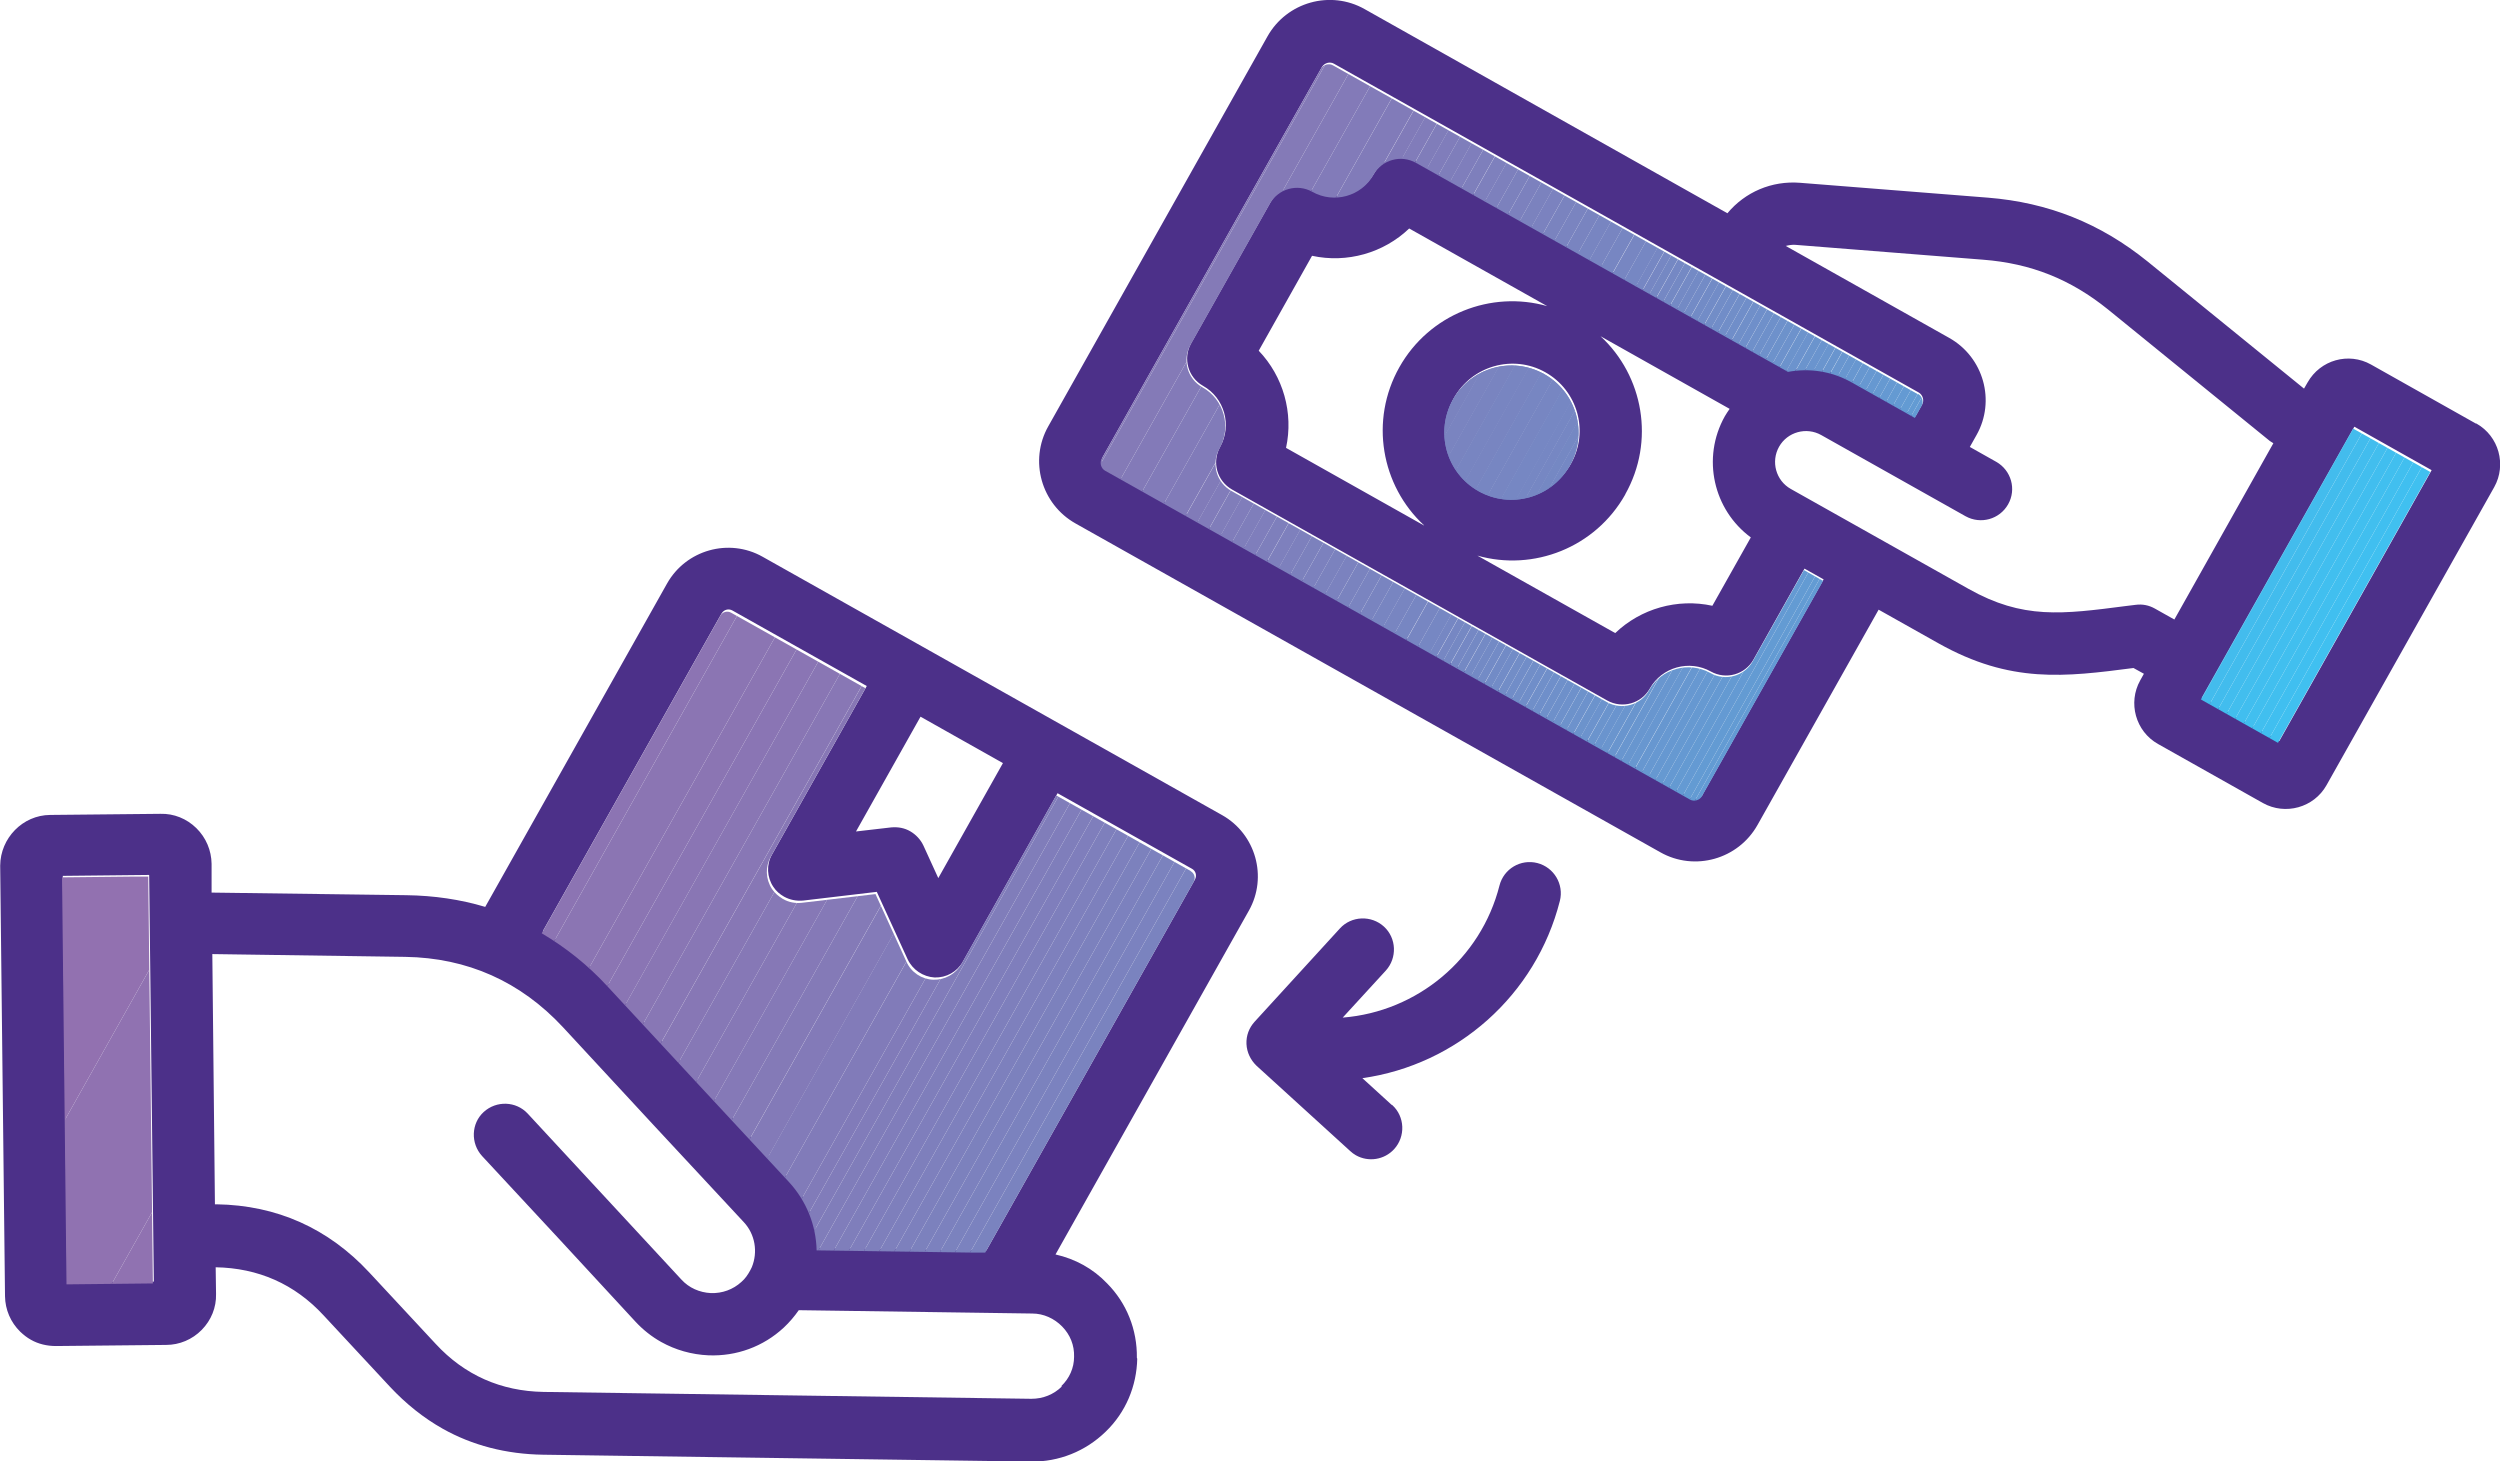 <?xml version="1.0" encoding="UTF-8"?>
<svg id="Livello_2" xmlns="http://www.w3.org/2000/svg" xmlns:xlink="http://www.w3.org/1999/xlink" viewBox="0 0 134.58 78.65">
  <defs>
    <style>
      .cls-1 {
        fill: none;
      }

      .cls-2 {
        fill: #41bfef;
      }

      .cls-3 {
        fill: #40c0f0;
      }

      .cls-4 {
        fill: #49b5e8;
      }

      .cls-5 {
        fill: #5aa6dc;
      }

      .cls-6 {
        fill: #8976b4;
      }

      .cls-7 {
        fill: #7f7ebb;
      }

      .cls-8 {
        fill: #5ca4da;
      }

      .cls-9 {
        fill: #708ec9;
      }

      .cls-10 {
        fill: #6996cf;
      }

      .cls-11 {
        fill: #8579b7;
      }

      .cls-12 {
        fill: #46b7e9;
      }

      .cls-13 {
        fill: #6d92cb;
      }

      .cls-14 {
        fill: #47b6e8;
      }

      .cls-15 {
        fill: #43bbed;
      }

      .cls-16 {
        fill: #7c81bd;
      }

      .cls-17 {
        fill: #58a8de;
      }

      .cls-18 {
        fill: #5da3d9;
      }

      .cls-19 {
        fill: #837ab8;
      }

      .cls-20 {
        fill: #7b82bf;
      }

      .cls-21 {
        fill: #7885c1;
      }

      .cls-22 {
        fill: #5ca3da;
      }

      .cls-23 {
        fill: #629cd4;
      }

      .cls-24 {
        fill: #807dbb;
      }

      .cls-25 {
        fill: #7588c3;
      }

      .cls-26 {
        fill: #5ba5db;
      }

      .cls-27 {
        fill: #718dc8;
      }

      .cls-28 {
        fill: #738ac5;
      }

      .cls-29 {
        fill: #45b8ea;
      }

      .cls-30 {
        fill: #44baec;
      }

      .cls-31 {
        fill: #6d92cc;
      }

      .cls-32 {
        fill: #41beef;
      }

      .cls-33 {
        fill: #4c3089;
      }

      .cls-34 {
        fill: #59a7dd;
      }

      .cls-35 {
        fill: #6a94ce;
      }

      .cls-36 {
        fill: #7786c2;
      }

      .cls-37 {
        fill: #49b4e7;
      }

      .cls-38 {
        fill: #827bb9;
      }

      .cls-39 {
        fill: #649ad3;
      }

      .cls-40 {
        fill: #847ab7;
      }

      .cls-41 {
        fill: #4ab4e7;
      }

      .cls-42 {
        fill: #42beee;
      }

      .cls-43 {
        fill: #6f8fca;
      }

      .cls-44 {
        fill: #639bd4;
      }

      .cls-45 {
        fill: #6e90ca;
      }

      .cls-46 {
        fill: #60a0d7;
      }

      .cls-47 {
        fill: #817bb9;
      }

      .cls-48 {
        fill: #7d80bd;
      }

      .cls-49 {
        fill: #54ace0;
      }

      .cls-50 {
        fill: #42bced;
      }

      .cls-51 {
        fill: #629dd5;
      }

      .cls-52 {
        fill: #817cba;
      }

      .cls-53 {
        fill: #52aee2;
      }

      .cls-54 {
        fill: #7c81be;
      }

      .cls-55 {
        fill: #51aee3;
      }

      .cls-56 {
        fill: #8678b6;
      }

      .cls-57 {
        fill: #6699d1;
      }

      .cls-58 {
        fill: #708fc9;
      }

      .cls-59 {
        fill: #54ace1;
      }

      .cls-60 {
        fill: #619ed5;
      }

      .cls-61 {
        fill: #44b9eb;
      }

      .cls-62 {
        fill: #718ec8;
      }

      .cls-63 {
        fill: #7f7ebc;
      }

      .cls-64 {
        fill: #6698d1;
      }

      .cls-65 {
        fill: #45b9eb;
      }

      .cls-66 {
        fill: #6599d2;
      }

      .cls-67 {
        fill: #5fa1d8;
      }

      .cls-68 {
        fill: #609fd6;
      }

      .cls-69 {
        fill: #6f90ca;
      }

      .cls-70 {
        fill: #55abe0;
      }

      .cls-71 {
        fill: #5fa0d7;
      }

      .cls-72 {
        fill: #6c93cd;
      }

      .cls-73 {
        fill: #7e7fbc;
      }

      .cls-74 {
        fill: #43bced;
      }

      .cls-75 {
        fill: #8777b5;
      }

      .cls-76 {
        fill: #8b75b3;
      }

      .cls-77 {
        fill: #47b6e9;
      }

      .cls-78 {
        fill: #728bc6;
      }

      .cls-79 {
        fill: #8d74b2;
      }

      .cls-80 {
        fill: #8e73b2;
      }

      .cls-81 {
        fill: #58a8dd;
      }

      .cls-82 {
        fill: #43bbec;
      }

      .cls-83 {
        fill: #7e80bd;
      }

      .cls-84 {
        fill: #56aadf;
      }

      .cls-85 {
        fill: #40bff0;
      }

      .cls-86 {
        fill: #6798d1;
      }

      .cls-87 {
        fill: #44baeb;
      }

      .cls-88 {
        fill: #6b94cd;
      }

      .cls-89 {
        fill: #57a9de;
      }

      .cls-90 {
        fill: #7a83bf;
      }

      .cls-91 {
        fill: #8877b5;
      }

      .cls-92 {
        fill: #807dba;
      }

      .cls-93 {
        fill: #8a75b4;
      }

      .cls-94 {
        fill: #42bdee;
      }

      .cls-95 {
        fill: #7b82be;
      }

      .cls-96 {
        fill: #5ea1d8;
      }

      .cls-97 {
        fill: #7489c4;
      }

      .cls-98 {
        fill: #619ed6;
      }

      .cls-99 {
        fill: #5da2d9;
      }

      .cls-100 {
        fill: #6896cf;
      }

      .cls-101 {
        fill: #59a7dc;
      }

      .cls-102 {
        fill: #639bd3;
      }

      .cls-103 {
        fill: #9072b1;
      }

      .cls-104 {
        fill: #6a95ce;
      }

      .cls-105 {
        fill: #6e91cb;
      }

      .cls-106 {
        fill: #649ad2;
      }

      .cls-107 {
        fill: #6995ce;
      }

      .cls-108 {
        fill: #7588c4;
      }

      .cls-109 {
        fill: #728dc7;
      }

      .cls-110 {
        fill: #728cc7;
      }

      .cls-111 {
        fill: #5ea2d8;
      }

      .cls-112 {
        fill: #748ac5;
      }

      .cls-113 {
        fill: #8f73b1;
      }

      .cls-114 {
        fill: #629dd4;
      }

      .cls-115 {
        fill: #7984c0;
      }

      .cls-116 {
        fill: #6897d0;
      }

      .cls-117 {
        clip-path: url(#clippath);
      }

      .cls-118 {
        fill: #8c74b3;
      }

      .cls-119 {
        fill: #6797d0;
      }

      .cls-120 {
        fill: #53ade1;
      }

      .cls-121 {
        fill: #738bc6;
      }

      .cls-122 {
        fill: #5ba4db;
      }

      .cls-123 {
        fill: #7a84c0;
      }

      .cls-124 {
        fill: #48b5e8;
      }

      .cls-125 {
        fill: #6c93cc;
      }

      .cls-126 {
        fill: #7687c3;
      }

      .cls-127 {
        fill: #9271b0;
      }
    </style>
    <clipPath id="clippath">
      <path class="cls-1" d="M7.98,47.2l.25,21.89-4.65.05-.24-21.91,4.65-.05h0ZM64.1,46.89l-7.24-4.07-5.1,9.07c-.31.54-.9.87-1.52.85s-1.19-.39-1.45-.98l-1.66-3.63-3.97.47c-.35.04-.71-.03-1.02-.21-.22-.13-.43-.31-.58-.53-.35-.53-.37-1.2-.07-1.74l5.1-9.07-7.24-4.07c-.2-.11-.46-.04-.57.16l-9.62,17.1c1.28.76,2.48,1.7,3.56,2.88,3.25,3.5,6.49,7.01,9.75,10.51.95,1.03,1.46,2.34,1.49,3.68l9.07.13,11.23-19.97c.11-.2.04-.46-.16-.57h0ZM78.21,21.52c-.97,1.73-.36,3.94,1.38,4.92s3.94.36,4.92-1.38.36-3.94-1.38-4.92-3.94-.36-4.92,1.38ZM103.24,21.22L71.76,3.52c-.22-.13-.53-.04-.65.18l-11.8,20.99c-.13.22-.04.53.18.65l31.48,17.7c.22.13.53.04.65-.18l6.52-11.59-1.03-.58-2.75,4.9c-.45.81-1.48,1.1-2.29.64-1.16-.65-2.64-.24-3.29.92-.45.81-1.48,1.1-2.29.64l-20.2-11.36c-.81-.45-1.1-1.48-.64-2.29.65-1.16.24-2.64-.92-3.29-.81-.45-1.1-1.48-.64-2.29l4.27-7.59c.45-.81,1.48-1.1,2.29-.64,1.16.65,2.64.24,3.29-.92.45-.81,1.48-1.1,2.29-.64l20.02,11.25c1.13-.21,2.32-.05,3.4.55l3.43,1.93.36-.64c.13-.22.04-.53-.18-.65h0ZM126.67,23.07l-8.2,14.58,4.16,2.34,8.2-14.58-4.16-2.34Z"/>
    </clipPath>
  </defs>
  <g id="Livello_1-2" data-name="Livello_1">
    <g id="Livello_1-2">
      <g>
        <path class="cls-33" d="M74.93,59.49l-1.59-1.45c5.09-.72,9.34-4.46,10.63-9.54.23-.9-.32-1.81-1.21-2.04-.9-.23-1.81.31-2.04,1.21-1,3.94-4.42,6.79-8.44,7.11l2.32-2.53c.62-.68.58-1.75-.1-2.37s-1.75-.58-2.37.1l-4.59,5.02c-.3.33-.46.75-.44,1.2s.22.86.54,1.17l5.04,4.59c.1.09.2.17.31.23.67.38,1.53.25,2.06-.33.62-.68.58-1.75-.1-2.37h0l-.03-.02ZM133.28,22.8l-5.65-3.18c-1.2-.67-2.72-.25-3.41.97l-.19.33-8.43-6.85c-2.54-2.05-5.34-3.17-8.59-3.43l-10.11-.8c-1.53-.12-2.96.5-3.91,1.64L73.46.49c-1.84-1.04-4.19-.38-5.23,1.47l-11.8,20.99c-1.04,1.84-.38,4.19,1.47,5.23l31.48,17.7c1.84,1.04,4.19.38,5.23-1.47l6.52-11.59,3.22,1.81c3.88,2.18,6.8,1.81,10.5,1.33l.56.31-.2.36c-.67,1.2-.25,2.74.96,3.42l5.65,3.18c1.2.67,2.74.25,3.42-.96l9.03-16.05c.67-1.2.25-2.74-.96-3.42h-.01ZM91.67,42.77c-.13.22-.43.31-.65.18l-31.48-17.7c-.22-.13-.31-.43-.18-.65l11.8-20.99c.13-.22.43-.31.65-.18l31.48,17.7c.22.13.31.43.18.65l-.36.64-3.43-1.93c-1.07-.6-2.27-.76-3.4-.55l-20.02-11.25c-.81-.45-1.83-.17-2.29.64-.65,1.16-2.13,1.57-3.29.92-.81-.45-1.83-.17-2.29.64l-4.27,7.59c-.45.81-.17,1.83.64,2.29,1.16.65,1.57,2.13.92,3.29-.45.81-.17,1.83.64,2.29l20.2,11.36c.81.45,1.83.17,2.29-.64.65-1.16,2.13-1.57,3.29-.92.81.45,1.83.17,2.29-.64l2.75-4.9,1.03.58s-6.52,11.59-6.52,11.59ZM76.66,28.29l-7.43-4.18c.41-1.88-.15-3.85-1.47-5.23l2.87-5.11c1.88.41,3.85-.15,5.23-1.47l7.43,4.18c-3.02-.86-6.35.43-7.96,3.29s-.98,6.37,1.33,8.51h0ZM78.27,21.42c.97-1.73,3.18-2.36,4.92-1.38s2.36,3.18,1.38,4.92-3.18,2.36-4.92,1.38-2.36-3.18-1.38-4.92ZM87.49,26.61c1.61-2.86.98-6.37-1.33-8.51l6.95,3.91c-.09.13-.18.26-.26.4-1.26,2.25-.61,5.04,1.4,6.52l-2.07,3.68c-1.88-.41-3.85.15-5.23,1.47l-7.42-4.17c3.02.86,6.35-.43,7.96-3.29h0ZM117.05,33.35l-1.05-.59c-.32-.18-.67-.25-1.04-.2l-.49.06c-3.47.45-5.57.73-8.5-.92l-9.57-5.38c-.8-.45-1.08-1.47-.63-2.27s1.47-1.08,2.27-.63l7.77,4.37c.81.45,1.83.17,2.29-.64s.17-1.83-.64-2.29l-1.42-.8.36-.64c1.04-1.84.38-4.19-1.47-5.23l-8.8-4.95c.15-.04.33-.07.51-.06l10.11.8c2.58.2,4.71,1.05,6.73,2.68l8.71,7.08s.12.08.19.12l-5.33,9.49h.01ZM122.7,39.89l-4.16-2.34,8.2-14.58,4.16,2.34s-8.2,14.58-8.2,14.58ZM61.2,73.09c.02-1.51-.55-2.94-1.6-4-.76-.8-1.72-1.32-2.78-1.56l10.41-18.51c1.02-1.81.37-4.12-1.44-5.14l-24.74-13.91c-1.81-1.02-4.12-.37-5.14,1.44l-9.79,17.41c-1.33-.4-2.76-.61-4.25-.63l-10.48-.14v-1.55c-.01-.72-.3-1.41-.82-1.92s-1.21-.79-1.93-.77l-5.94.06c-1.48.01-2.68,1.25-2.69,2.73h0l.26,23.18c.01.72.3,1.4.82,1.91.18.17.37.32.57.43.4.23.87.34,1.35.34l5.93-.06c.72,0,1.41-.29,1.92-.81.51-.52.79-1.21.77-1.93l-.02-1.44c2.29.04,4.25.9,5.81,2.59l3.57,3.84c.86.92,1.81,1.68,2.84,2.26,1.6.9,3.42,1.37,5.4,1.4l26.26.37c1.51.02,2.94-.55,4.03-1.61,1.08-1.04,1.67-2.45,1.7-3.94h-.01ZM49.57,38.59l4.42,2.49-3.48,6.19-.8-1.75c-.15-.32-.4-.59-.71-.77s-.65-.24-1.02-.21l-1.9.22,3.48-6.19v.02ZM38.85,33.02c.11-.2.37-.27.57-.16l7.24,4.07-5.1,9.07c-.31.54-.28,1.22.07,1.74.15.23.35.4.58.53.31.17.65.24,1.02.21l3.97-.47,1.66,3.63c.27.57.83.94,1.45.98.63.02,1.22-.31,1.52-.85l5.1-9.07,7.24,4.07c.2.11.27.37.16.57l-11.23,19.97-9.07-.13c-.04-1.34-.56-2.66-1.49-3.68-3.25-3.5-6.5-7.02-9.75-10.51-1.08-1.18-2.28-2.12-3.56-2.88,0,0,9.62-17.1,9.62-17.1ZM3.62,69.06l-.24-21.91,4.65-.05.25,21.89-4.65.05h0ZM57.16,74.64c-.44.43-1.01.66-1.64.66l-26.26-.37c-2.29-.04-4.25-.9-5.81-2.59l-3.57-3.84c-2.21-2.38-4.98-3.62-8.22-3.67h-.09s-.14-13.47-.14-13.47l10.38.15c3.35.05,6.21,1.33,8.49,3.78,3.24,3.51,6.5,7.02,9.74,10.5.61.65.77,1.61.43,2.43l-.03.06-.05.1c-.13.24-.27.45-.48.63-.45.41-1.03.62-1.64.6-.61-.03-1.18-.28-1.59-.73-2.75-2.98-5.51-5.94-8.27-8.93-.63-.68-1.69-.71-2.37-.09s-.71,1.69-.09,2.37c2.76,2.96,5.52,5.95,8.27,8.93.4.43.87.8,1.37,1.08.77.43,1.64.68,2.55.72,1.51.06,2.95-.47,4.05-1.49.31-.29.58-.61.81-.94l12.57.18c.6,0,1.18.26,1.61.7s.66,1.01.64,1.63c0,.6-.25,1.16-.69,1.58h0l.04.02Z"/>
        <g class="cls-117">
          <polygon class="cls-41" points="118.71 23.07 118.48 23.49 118.48 23.07 118.71 23.07"/>
          <polygon class="cls-37" points="119.03 23.07 118.48 24.05 118.48 23.49 118.71 23.07 119.03 23.07"/>
          <polygon class="cls-4" points="119.35 23.07 118.48 24.62 118.48 24.05 119.03 23.07 119.35 23.07"/>
          <polygon class="cls-124" points="119.67 23.07 118.48 25.19 118.48 24.62 119.35 23.07 119.67 23.07"/>
          <polygon class="cls-14" points="119.98 23.07 118.48 25.75 118.48 25.19 119.67 23.07 119.98 23.07"/>
          <polygon class="cls-77" points="120.3 23.07 118.48 26.32 118.48 25.75 119.98 23.07 120.3 23.07"/>
          <polygon class="cls-12" points="120.62 23.07 118.48 26.88 118.48 26.32 120.3 23.07 120.62 23.07"/>
          <polygon class="cls-12" points="121.23 23.07 118.48 27.96 118.48 26.88 120.62 23.07 121.23 23.07"/>
          <polygon class="cls-12" points="121.83 23.07 118.48 29.04 118.48 27.96 121.23 23.07 121.83 23.07"/>
          <polygon class="cls-29" points="122.44 23.07 118.48 30.12 118.48 29.04 121.83 23.07 122.44 23.07"/>
          <polygon class="cls-29" points="123.05 23.07 118.48 31.19 118.48 30.12 122.44 23.07 123.05 23.07"/>
          <polygon class="cls-65" points="123.65 23.07 118.48 32.27 118.48 31.19 123.05 23.07 123.65 23.07"/>
          <polygon class="cls-61" points="124.26 23.07 118.48 33.35 118.48 32.27 123.65 23.07 124.26 23.07"/>
          <polygon class="cls-87" points="124.87 23.07 118.48 34.43 118.48 33.35 124.26 23.07 124.87 23.07"/>
          <polygon class="cls-30" points="125.47 23.07 118.48 35.51 118.48 34.43 124.87 23.07 125.47 23.07"/>
          <polygon class="cls-82" points="126.08 23.07 118.48 36.59 118.48 35.51 125.47 23.07 126.08 23.07"/>
          <polygon class="cls-15" points="126.68 23.07 118.48 37.67 118.48 36.59 126.08 23.07 126.68 23.07"/>
          <polygon class="cls-74" points="127.29 23.07 118.48 38.74 118.48 37.67 126.68 23.07 127.29 23.07"/>
          <polygon class="cls-50" points="127.9 23.07 118.48 39.82 118.48 38.74 127.29 23.07 127.9 23.07"/>
          <polygon class="cls-94" points="128.5 23.07 118.99 39.98 118.55 39.98 118.48 39.94 118.48 39.82 127.9 23.07 128.5 23.07"/>
          <polygon class="cls-42" points="129.11 23.07 119.6 39.98 118.99 39.98 128.5 23.07 129.11 23.07"/>
          <polygon class="cls-32" points="129.72 23.07 120.21 39.98 119.6 39.98 129.11 23.07 129.72 23.07"/>
          <polygon class="cls-2" points="130.32 23.07 120.81 39.98 120.21 39.98 129.72 23.07 130.32 23.07"/>
          <polygon class="cls-2" points="130.75 23.07 130.83 23.11 130.83 23.25 121.42 39.98 120.81 39.98 130.32 23.07 130.75 23.07"/>
          <polygon class="cls-85" points="130.83 24.33 122.03 39.98 121.42 39.98 130.83 23.25 130.83 24.33"/>
          <polygon class="cls-3" points="130.83 25.4 122.63 39.98 122.03 39.98 130.83 24.33 130.83 25.4"/>
          <polygon class="cls-3" points="122.63 39.98 130.83 25.4 130.83 39.98 122.63 39.98"/>
          <polygon class="cls-76" points="60.63 3.39 59.17 5.99 59.17 3.39 60.63 3.39"/>
          <polygon class="cls-93" points="62.17 3.39 59.17 8.72 59.17 5.99 60.63 3.39 62.17 3.39"/>
          <polygon class="cls-6" points="63.7 3.39 59.17 11.45 59.17 8.72 62.17 3.39 63.7 3.39"/>
          <polygon class="cls-91" points="65.24 3.39 59.17 14.18 59.17 11.45 63.7 3.39 65.24 3.39"/>
          <polygon class="cls-75" points="66.78 3.39 59.17 16.91 59.17 14.18 65.24 3.39 66.78 3.39"/>
          <polygon class="cls-56" points="68.31 3.39 59.17 19.65 59.17 16.91 66.78 3.39 68.31 3.39"/>
          <polygon class="cls-56" points="69.85 3.39 59.17 22.38 59.17 19.65 68.31 3.39 69.85 3.39"/>
          <polygon class="cls-11" points="71.39 3.39 59.17 25.11 59.17 22.38 69.85 3.39 71.39 3.39"/>
          <polygon class="cls-40" points="72.92 3.39 59.33 27.56 59.17 27.47 59.17 25.11 71.39 3.39 72.92 3.39"/>
          <polygon class="cls-19" points="74.46 3.39 60.5 28.21 59.33 27.56 72.92 3.39 74.46 3.39"/>
          <polygon class="cls-38" points="75.61 3.39 75.9 3.55 61.67 28.87 60.5 28.21 74.46 3.39 75.61 3.39"/>
          <rect class="cls-47" x="54.85" y="15.87" width="29.04" height="1.34" transform="translate(20.95 68.9) rotate(-60.65)"/>
          <rect class="cls-47" x="55.74" y="16.69" width="29.04" height=".72" transform="translate(20.97 69.94) rotate(-60.65)"/>
          <rect class="cls-52" x="56.37" y="17.04" width="29.04" height=".72" transform="translate(20.98 70.66) rotate(-60.65)"/>
          <rect class="cls-92" x="56.99" y="17.39" width="29.04" height=".72" transform="translate(21 71.39) rotate(-60.65)"/>
          <rect class="cls-24" x="57.62" y="17.74" width="29.04" height=".72" transform="translate(21.01 72.11) rotate(-60.65)"/>
          <rect class="cls-7" x="58.25" y="18.09" width="29.04" height=".72" transform="translate(21.02 72.84) rotate(-60.65)"/>
          <rect class="cls-63" x="58.87" y="18.44" width="29.04" height=".72" transform="translate(21.03 73.56) rotate(-60.65)"/>
          <rect class="cls-73" x="59.5" y="18.79" width="29.04" height=".72" transform="translate(21.05 74.28) rotate(-60.65)"/>
          <rect class="cls-83" x="60.12" y="19.15" width="29.04" height=".72" transform="translate(21.06 75.01) rotate(-60.65)"/>
          <rect class="cls-48" x="60.75" y="19.5" width="29.04" height=".72" transform="translate(21.07 75.73) rotate(-60.65)"/>
          <rect class="cls-16" x="61.37" y="19.85" width="29.04" height=".72" transform="translate(21.08 76.46) rotate(-60.65)"/>
          <rect class="cls-54" x="62" y="20.2" width="29.04" height=".72" transform="translate(21.1 77.18) rotate(-60.65)"/>
          <rect class="cls-95" x="62.62" y="20.55" width="29.04" height=".72" transform="translate(21.11 77.91) rotate(-60.65)"/>
          <rect class="cls-20" x="63.25" y="20.9" width="29.04" height=".72" transform="translate(21.12 78.63) rotate(-60.65)"/>
          <rect class="cls-90" x="63.87" y="21.26" width="29.04" height=".72" transform="translate(21.13 79.35) rotate(-60.65)"/>
          <rect class="cls-123" x="64.5" y="21.61" width="29.04" height=".72" transform="translate(21.14 80.08) rotate(-60.65)"/>
          <rect class="cls-115" x="65.12" y="21.96" width="29.04" height=".72" transform="translate(21.16 80.8) rotate(-60.65)"/>
          <rect class="cls-21" x="65.75" y="22.31" width="29.04" height=".72" transform="translate(21.17 81.53) rotate(-60.65)"/>
          <rect class="cls-21" x="66.37" y="22.66" width="29.04" height=".72" transform="translate(21.18 82.25) rotate(-60.65)"/>
          <rect class="cls-36" x="67" y="23.01" width="29.04" height=".72" transform="translate(21.19 82.98) rotate(-60.65)"/>
          <rect class="cls-36" x="67.62" y="23.37" width="29.04" height=".72" transform="translate(21.21 83.7) rotate(-60.65)"/>
          <rect class="cls-126" x="68.25" y="23.72" width="29.04" height=".72" transform="translate(21.22 84.43) rotate(-60.65)"/>
          <rect class="cls-126" x="68.75" y="24.14" width="29.04" height=".42" transform="translate(21.23 85) rotate(-60.65)"/>
          <rect class="cls-126" x="69.12" y="24.35" width="29.04" height=".42" transform="translate(21.24 85.43) rotate(-60.65)"/>
          <rect class="cls-25" x="69.48" y="24.56" width="29.04" height=".42" transform="translate(21.24 85.85) rotate(-60.65)"/>
          <rect class="cls-108" x="69.85" y="24.77" width="29.04" height=".42" transform="translate(21.25 86.28) rotate(-60.65)"/>
          <rect class="cls-97" x="70.22" y="24.97" width="29.04" height=".42" transform="translate(21.26 86.71) rotate(-60.65)"/>
          <rect class="cls-112" x="70.59" y="25.18" width="29.04" height=".42" transform="translate(21.27 87.14) rotate(-60.65)"/>
          <rect class="cls-28" x="70.96" y="25.39" width="29.04" height=".42" transform="translate(21.27 87.56) rotate(-60.65)"/>
          <rect class="cls-121" x="71.33" y="25.59" width="29.04" height=".42" transform="translate(21.28 87.99) rotate(-60.65)"/>
          <rect class="cls-78" x="71.7" y="25.8" width="29.04" height=".42" transform="translate(21.29 88.42) rotate(-60.65)"/>
          <rect class="cls-110" x="72.06" y="26.01" width="29.04" height=".42" transform="translate(21.29 88.84) rotate(-60.65)"/>
          <rect class="cls-109" x="72.43" y="26.22" width="29.04" height=".42" transform="translate(21.3 89.27) rotate(-60.65)"/>
          <rect class="cls-27" x="72.8" y="26.42" width="29.04" height=".42" transform="translate(21.31 89.7) rotate(-60.65)"/>
          <rect class="cls-62" x="73.17" y="26.63" width="29.04" height=".42" transform="translate(21.32 90.12) rotate(-60.65)"/>
          <rect class="cls-9" x="73.54" y="26.84" width="29.04" height=".42" transform="translate(21.32 90.55) rotate(-60.65)"/>
          <rect class="cls-58" x="73.91" y="27.05" width="29.04" height=".42" transform="translate(21.33 90.98) rotate(-60.65)"/>
          <rect class="cls-43" x="74.28" y="27.25" width="29.04" height=".42" transform="translate(21.34 91.41) rotate(-60.65)"/>
          <rect class="cls-69" x="74.64" y="27.46" width="29.04" height=".42" transform="translate(21.35 91.83) rotate(-60.65)"/>
          <rect class="cls-45" x="75.01" y="27.67" width="29.04" height=".42" transform="translate(21.35 92.26) rotate(-60.65)"/>
          <rect class="cls-105" x="75.38" y="27.87" width="29.04" height=".42" transform="translate(21.36 92.69) rotate(-60.65)"/>
          <rect class="cls-13" x="75.75" y="28.08" width="29.04" height=".42" transform="translate(21.37 93.11) rotate(-60.65)"/>
          <rect class="cls-31" x="76.12" y="28.29" width="29.04" height=".42" transform="translate(21.37 93.54) rotate(-60.65)"/>
          <rect class="cls-125" x="76.49" y="28.5" width="29.04" height=".42" transform="translate(21.38 93.97) rotate(-60.65)"/>
          <rect class="cls-72" x="76.86" y="28.7" width="29.04" height=".42" transform="translate(21.39 94.39) rotate(-60.65)"/>
          <rect class="cls-88" x="77.22" y="28.91" width="29.04" height=".42" transform="translate(21.4 94.82) rotate(-60.65)"/>
          <rect class="cls-35" x="77.59" y="29.12" width="29.04" height=".42" transform="translate(21.4 95.25) rotate(-60.65)"/>
          <rect class="cls-104" x="77.96" y="29.32" width="29.04" height=".42" transform="translate(21.41 95.67) rotate(-60.65)"/>
          <rect class="cls-107" x="78.33" y="29.53" width="29.04" height=".42" transform="translate(21.42 96.1) rotate(-60.65)"/>
          <rect class="cls-10" x="78.7" y="29.74" width="29.04" height=".42" transform="translate(21.43 96.53) rotate(-60.65)"/>
          <rect class="cls-100" x="79.07" y="29.95" width="29.04" height=".42" transform="translate(21.43 96.96) rotate(-60.65)"/>
          <rect class="cls-116" x="79.44" y="30.15" width="29.04" height=".42" transform="translate(21.44 97.38) rotate(-60.65)"/>
          <polygon class="cls-119" points="101.26 17.81 101.63 18.02 87.48 43.17 87.11 43.17 87.03 43.13 101.26 17.81"/>
          <polygon class="cls-86" points="101.63 18.02 102 18.23 87.97 43.17 87.48 43.17 101.63 18.02"/>
          <polygon class="cls-64" points="102 18.23 102.37 18.43 88.45 43.17 87.97 43.17 102 18.23"/>
          <polygon class="cls-57" points="102.37 18.43 102.73 18.64 88.94 43.17 88.45 43.17 102.37 18.43"/>
          <polygon class="cls-66" points="102.73 18.64 103.1 18.85 89.42 43.17 88.94 43.17 102.73 18.64"/>
          <polygon class="cls-106" points="103.1 18.85 103.47 19.05 89.91 43.17 89.42 43.17 103.1 18.85"/>
          <polygon class="cls-39" points="103.47 19.05 103.55 19.1 103.55 19.78 90.4 43.17 89.91 43.17 103.47 19.05"/>
          <polygon class="cls-102" points="103.55 20.64 90.88 43.17 90.4 43.17 103.55 19.78 103.55 20.64"/>
          <polygon class="cls-102" points="103.55 21.21 91.2 43.17 90.88 43.17 103.55 20.64 103.55 21.21"/>
          <polygon class="cls-44" points="103.55 21.77 91.52 43.17 91.2 43.17 103.55 21.21 103.55 21.77"/>
          <polygon class="cls-23" points="103.55 22.34 91.83 43.17 91.52 43.17 103.55 21.77 103.55 22.34"/>
          <polygon class="cls-114" points="103.55 22.91 92.15 43.17 91.83 43.17 103.55 22.34 103.55 22.91"/>
          <polygon class="cls-51" points="103.55 23.47 92.47 43.17 92.15 43.17 103.55 22.91 103.55 23.47"/>
          <polygon class="cls-60" points="103.55 24.04 92.79 43.17 92.47 43.17 103.55 23.47 103.55 24.04"/>
          <polygon class="cls-98" points="103.55 24.6 93.11 43.17 92.79 43.17 103.55 24.04 103.55 24.6"/>
          <polygon class="cls-68" points="103.55 25.17 93.42 43.17 93.11 43.17 103.55 24.6 103.55 25.17"/>
          <polygon class="cls-68" points="103.55 25.73 93.74 43.17 93.42 43.17 103.55 25.17 103.55 25.73"/>
          <polygon class="cls-46" points="103.55 26.3 94.06 43.17 93.74 43.17 103.55 25.73 103.55 26.3"/>
          <polygon class="cls-71" points="103.55 26.86 94.38 43.17 94.06 43.17 103.55 26.3 103.55 26.86"/>
          <polygon class="cls-67" points="103.55 27.43 94.69 43.17 94.38 43.17 103.55 26.86 103.55 27.43"/>
          <polygon class="cls-96" points="103.55 27.99 95.01 43.17 94.69 43.17 103.55 27.43 103.55 27.99"/>
          <polygon class="cls-111" points="103.55 28.56 95.33 43.17 95.01 43.17 103.55 27.99 103.55 28.56"/>
          <polygon class="cls-99" points="103.55 29.12 95.65 43.17 95.33 43.17 103.55 28.56 103.55 29.12"/>
          <polygon class="cls-18" points="103.55 29.69 95.97 43.17 95.65 43.17 103.55 29.12 103.55 29.69"/>
          <polygon class="cls-22" points="103.55 30.25 96.28 43.17 95.97 43.17 103.55 29.69 103.55 30.25"/>
          <polygon class="cls-8" points="103.55 30.82 96.6 43.17 96.28 43.17 103.55 30.25 103.55 30.82"/>
          <polygon class="cls-122" points="103.55 31.38 96.92 43.17 96.6 43.17 103.55 30.82 103.55 31.38"/>
          <polygon class="cls-26" points="103.55 31.95 97.24 43.17 96.92 43.17 103.55 31.38 103.55 31.95"/>
          <polygon class="cls-26" points="103.55 32.52 97.55 43.17 97.24 43.17 103.55 31.95 103.55 32.52"/>
          <polygon class="cls-5" points="103.55 33.08 97.87 43.17 97.55 43.17 103.55 32.52 103.55 33.08"/>
          <polygon class="cls-5" points="103.55 33.65 98.19 43.17 97.87 43.17 103.55 33.08 103.55 33.65"/>
          <polygon class="cls-101" points="103.55 34.21 98.51 43.17 98.19 43.17 103.55 33.65 103.55 34.21"/>
          <polygon class="cls-34" points="103.55 34.78 98.83 43.17 98.51 43.17 103.55 34.21 103.55 34.78"/>
          <polygon class="cls-81" points="103.55 35.34 99.14 43.17 98.83 43.17 103.55 34.78 103.55 35.34"/>
          <polygon class="cls-17" points="103.55 35.91 99.46 43.17 99.14 43.17 103.55 35.34 103.55 35.91"/>
          <polygon class="cls-89" points="103.55 36.47 99.78 43.17 99.46 43.17 103.55 35.91 103.55 36.47"/>
          <polygon class="cls-89" points="103.55 37.04 100.1 43.17 99.78 43.17 103.55 36.47 103.55 37.04"/>
          <polygon class="cls-84" points="103.55 37.6 100.42 43.17 100.1 43.17 103.55 37.04 103.55 37.6"/>
          <polygon class="cls-84" points="103.55 38.17 100.73 43.17 100.42 43.17 103.55 37.6 103.55 38.17"/>
          <polygon class="cls-70" points="103.55 38.73 101.05 43.17 100.73 43.17 103.55 38.17 103.55 38.73"/>
          <polygon class="cls-70" points="103.55 39.3 101.37 43.17 101.05 43.17 103.55 38.73 103.55 39.3"/>
          <polygon class="cls-49" points="103.55 39.86 101.69 43.17 101.37 43.17 103.55 39.3 103.55 39.86"/>
          <polygon class="cls-59" points="103.55 40.43 102 43.17 101.69 43.17 103.55 39.86 103.55 40.43"/>
          <polygon class="cls-120" points="103.55 40.99 102.32 43.17 102 43.17 103.55 40.43 103.55 40.99"/>
          <polygon class="cls-120" points="103.55 41.56 102.64 43.17 102.32 43.17 103.55 40.99 103.55 41.56"/>
          <polygon class="cls-53" points="103.55 42.13 102.96 43.17 102.64 43.17 103.55 41.56 103.55 42.13"/>
          <polygon class="cls-53" points="103.55 42.69 103.28 43.17 102.96 43.17 103.55 42.13 103.55 42.69"/>
          <polygon class="cls-55" points="103.28 43.17 103.55 42.69 103.55 43.17 103.28 43.17"/>
          <polygon class="cls-54" points="77.72 19.16 77.24 20.01 77.24 19.16 77.72 19.16"/>
          <polygon class="cls-95" points="78.54 19.16 77.24 21.47 77.24 20.01 77.72 19.16 78.54 19.16"/>
          <polygon class="cls-20" points="79.36 19.16 77.24 22.94 77.24 21.47 78.54 19.16 79.36 19.16"/>
          <polygon class="cls-90" points="80.19 19.16 77.24 24.4 77.24 22.94 79.36 19.16 80.19 19.16"/>
          <polygon class="cls-123" points="81.01 19.16 77.24 25.87 77.24 24.4 80.19 19.16 81.01 19.16"/>
          <polygon class="cls-115" points="81.83 19.16 77.24 27.33 77.24 25.87 81.01 19.16 81.83 19.16"/>
          <polygon class="cls-21" points="82.66 19.16 78.01 27.43 77.25 27.43 77.24 27.42 77.24 27.33 81.83 19.16 82.66 19.16"/>
          <polygon class="cls-21" points="83.48 19.16 78.83 27.43 78.01 27.43 82.66 19.16 83.48 19.16"/>
          <polygon class="cls-36" points="84.3 19.16 79.65 27.43 78.83 27.43 83.48 19.16 84.3 19.16"/>
          <polygon class="cls-36" points="85.12 19.16 80.48 27.43 79.65 27.43 84.3 19.16 85.12 19.16"/>
          <polygon class="cls-126" points="85.47 19.16 85.5 19.17 85.5 19.96 81.3 27.43 80.48 27.43 85.12 19.16 85.47 19.16"/>
          <polygon class="cls-126" points="85.5 20.82 81.78 27.43 81.3 27.43 85.5 19.96 85.5 20.82"/>
          <polygon class="cls-126" points="85.5 21.69 82.27 27.43 81.78 27.43 85.5 20.82 85.5 21.69"/>
          <polygon class="cls-25" points="85.5 22.55 82.75 27.43 82.27 27.43 85.5 21.69 85.5 22.55"/>
          <polygon class="cls-108" points="85.5 23.41 83.24 27.43 82.75 27.43 85.5 22.55 85.5 23.41"/>
          <polygon class="cls-97" points="85.5 24.28 83.73 27.43 83.24 27.43 85.5 23.41 85.5 24.28"/>
          <polygon class="cls-112" points="85.5 25.14 84.21 27.43 83.73 27.43 85.5 24.28 85.5 25.14"/>
          <polygon class="cls-28" points="85.5 26 84.7 27.43 84.21 27.43 85.5 25.14 85.5 26"/>
          <polygon class="cls-121" points="85.5 26.86 85.18 27.43 84.7 27.43 85.5 26 85.5 26.86"/>
          <polygon class="cls-78" points="85.18 27.43 85.5 26.86 85.5 27.43 85.18 27.43"/>
          <polygon class="cls-113" points="31.78 32.86 29.16 37.52 29.16 32.86 31.78 32.86"/>
          <polygon class="cls-80" points="34.46 32.86 29.16 42.3 29.16 37.52 31.78 32.86 34.46 32.86"/>
          <polygon class="cls-79" points="37.15 32.86 29.16 47.08 29.16 42.3 34.46 32.86 37.15 32.86"/>
          <polygon class="cls-118" points="39.84 32.86 29.16 51.86 29.16 47.08 37.15 32.86 39.84 32.86"/>
          <polygon class="cls-76" points="42.53 32.86 29.16 56.64 29.16 51.86 39.84 32.86 42.53 32.86"/>
          <polygon class="cls-76" points="43.22 32.86 43.86 33.22 29.16 59.37 29.16 56.64 42.53 32.86 43.22 32.86"/>
          <polygon class="cls-93" points="43.86 33.22 45.03 33.87 29.51 61.48 29.16 61.28 29.16 59.37 43.86 33.22"/>
          <rect class="cls-6" x="22.02" y="47.33" width="31.67" height="1.34" transform="translate(-22.54 57.47) rotate(-60.65)"/>
          <rect class="cls-91" x="23.19" y="47.99" width="31.67" height="1.34" transform="translate(-22.52 58.82) rotate(-60.65)"/>
          <rect class="cls-75" x="24.35" y="48.64" width="31.67" height="1.34" transform="translate(-22.49 60.18) rotate(-60.65)"/>
          <rect class="cls-56" x="25.52" y="49.3" width="31.67" height="1.34" transform="translate(-22.47 61.53) rotate(-60.65)"/>
          <rect class="cls-56" x="26.69" y="49.96" width="31.67" height="1.34" transform="translate(-22.45 62.88) rotate(-60.65)"/>
          <rect class="cls-11" x="27.86" y="50.61" width="31.67" height="1.34" transform="translate(-22.42 64.23) rotate(-60.65)"/>
          <rect class="cls-40" x="29.02" y="51.27" width="31.67" height="1.34" transform="translate(-22.4 65.58) rotate(-60.65)"/>
          <rect class="cls-19" x="30.19" y="51.93" width="31.67" height="1.34" transform="translate(-22.38 66.94) rotate(-60.65)"/>
          <rect class="cls-38" x="31.36" y="52.58" width="31.67" height="1.34" transform="translate(-22.36 68.29) rotate(-60.65)"/>
          <polygon class="cls-47" points="55.54 39.78 56.7 40.43 41.53 67.43 40.09 67.43 40.01 67.38 55.54 39.78"/>
          <polygon class="cls-47" points="56.7 40.43 57.33 40.79 42.35 67.43 41.53 67.43 56.7 40.43"/>
          <polygon class="cls-52" points="57.33 40.79 57.95 41.14 43.17 67.43 42.35 67.43 57.33 40.79"/>
          <polygon class="cls-92" points="57.95 41.14 58.58 41.49 43.99 67.43 43.17 67.43 57.95 41.14"/>
          <polygon class="cls-24" points="58.58 41.49 59.2 41.84 44.82 67.43 43.99 67.43 58.58 41.49"/>
          <polygon class="cls-7" points="59.2 41.84 59.83 42.19 45.64 67.43 44.82 67.43 59.2 41.84"/>
          <polygon class="cls-63" points="59.83 42.19 60.45 42.54 46.46 67.43 45.64 67.43 59.83 42.19"/>
          <polygon class="cls-73" points="60.45 42.54 61.08 42.9 47.29 67.43 46.46 67.43 60.45 42.54"/>
          <polygon class="cls-83" points="61.08 42.9 61.71 43.25 48.11 67.43 47.29 67.43 61.08 42.9"/>
          <polygon class="cls-48" points="61.71 43.25 62.33 43.6 48.93 67.43 48.11 67.43 61.71 43.25"/>
          <polygon class="cls-16" points="62.33 43.6 62.96 43.95 49.76 67.43 48.93 67.43 62.33 43.6"/>
          <polygon class="cls-54" points="62.96 43.95 63.58 44.3 50.58 67.43 49.76 67.43 62.96 43.95"/>
          <polygon class="cls-95" points="63.58 44.3 64.21 44.65 51.4 67.43 50.58 67.43 63.58 44.3"/>
          <polygon class="cls-20" points="64.21 44.65 64.36 44.74 64.36 45.84 52.22 67.43 51.4 67.43 64.21 44.65"/>
          <polygon class="cls-90" points="64.36 47.3 53.05 67.43 52.22 67.43 64.36 45.84 64.36 47.3"/>
          <polygon class="cls-123" points="64.36 48.76 53.87 67.43 53.05 67.43 64.36 47.3 64.36 48.76"/>
          <polygon class="cls-115" points="64.36 50.23 54.69 67.43 53.87 67.43 64.36 48.76 64.36 50.23"/>
          <polygon class="cls-21" points="64.36 51.69 55.52 67.43 54.69 67.43 64.36 50.23 64.36 51.69"/>
          <polygon class="cls-21" points="64.36 53.15 56.34 67.43 55.52 67.43 64.36 51.69 64.36 53.15"/>
          <polygon class="cls-36" points="64.36 54.62 57.16 67.43 56.34 67.43 64.36 53.15 64.36 54.62"/>
          <polygon class="cls-36" points="64.36 56.08 57.99 67.43 57.16 67.43 64.36 54.62 64.36 56.08"/>
          <polygon class="cls-126" points="64.36 57.54 58.81 67.43 57.99 67.43 64.36 56.08 64.36 57.54"/>
          <polygon class="cls-126" points="64.36 58.41 59.29 67.43 58.81 67.43 64.36 57.54 64.36 58.41"/>
          <polygon class="cls-126" points="64.36 59.27 59.78 67.43 59.29 67.43 64.36 58.41 64.36 59.27"/>
          <polygon class="cls-25" points="64.36 60.13 60.26 67.43 59.78 67.43 64.36 59.27 64.36 60.13"/>
          <polygon class="cls-108" points="64.36 61 60.75 67.43 60.26 67.43 64.36 60.13 64.36 61"/>
          <polygon class="cls-97" points="64.36 61.86 61.23 67.43 60.75 67.43 64.36 61 64.36 61.86"/>
          <polygon class="cls-112" points="64.36 62.72 61.72 67.43 61.23 67.43 64.36 61.86 64.36 62.72"/>
          <polygon class="cls-28" points="64.36 63.58 62.2 67.43 61.72 67.43 64.36 62.72 64.36 63.58"/>
          <polygon class="cls-121" points="64.36 64.45 62.69 67.43 62.2 67.43 64.36 63.58 64.36 64.45"/>
          <polygon class="cls-78" points="64.36 65.31 63.17 67.43 62.69 67.43 64.36 64.45 64.36 65.31"/>
          <polygon class="cls-110" points="64.36 66.17 63.66 67.43 63.17 67.43 64.36 65.31 64.36 66.17"/>
          <polygon class="cls-109" points="64.36 67.04 64.14 67.43 63.66 67.43 64.36 66.17 64.36 67.04"/>
          <polygon class="cls-27" points="64.14 67.43 64.36 67.04 64.36 67.43 64.14 67.43"/>
          <polygon class="cls-127" points="3.36 47.19 3.34 47.24 3.34 47.19 3.36 47.19"/>
          <polygon class="cls-127" points="8.23 51.86 3.34 60.56 3.34 47.24 3.36 47.19 8.23 47.19 8.23 51.86"/>
          <polygon class="cls-103" points="8.23 65.18 6 69.14 3.34 69.14 3.34 60.56 8.23 51.86 8.23 65.18"/>
          <polygon class="cls-103" points="6 69.14 8.23 65.18 8.23 69.14 6 69.14"/>
        </g>
      </g>
    </g>
  </g>
</svg>